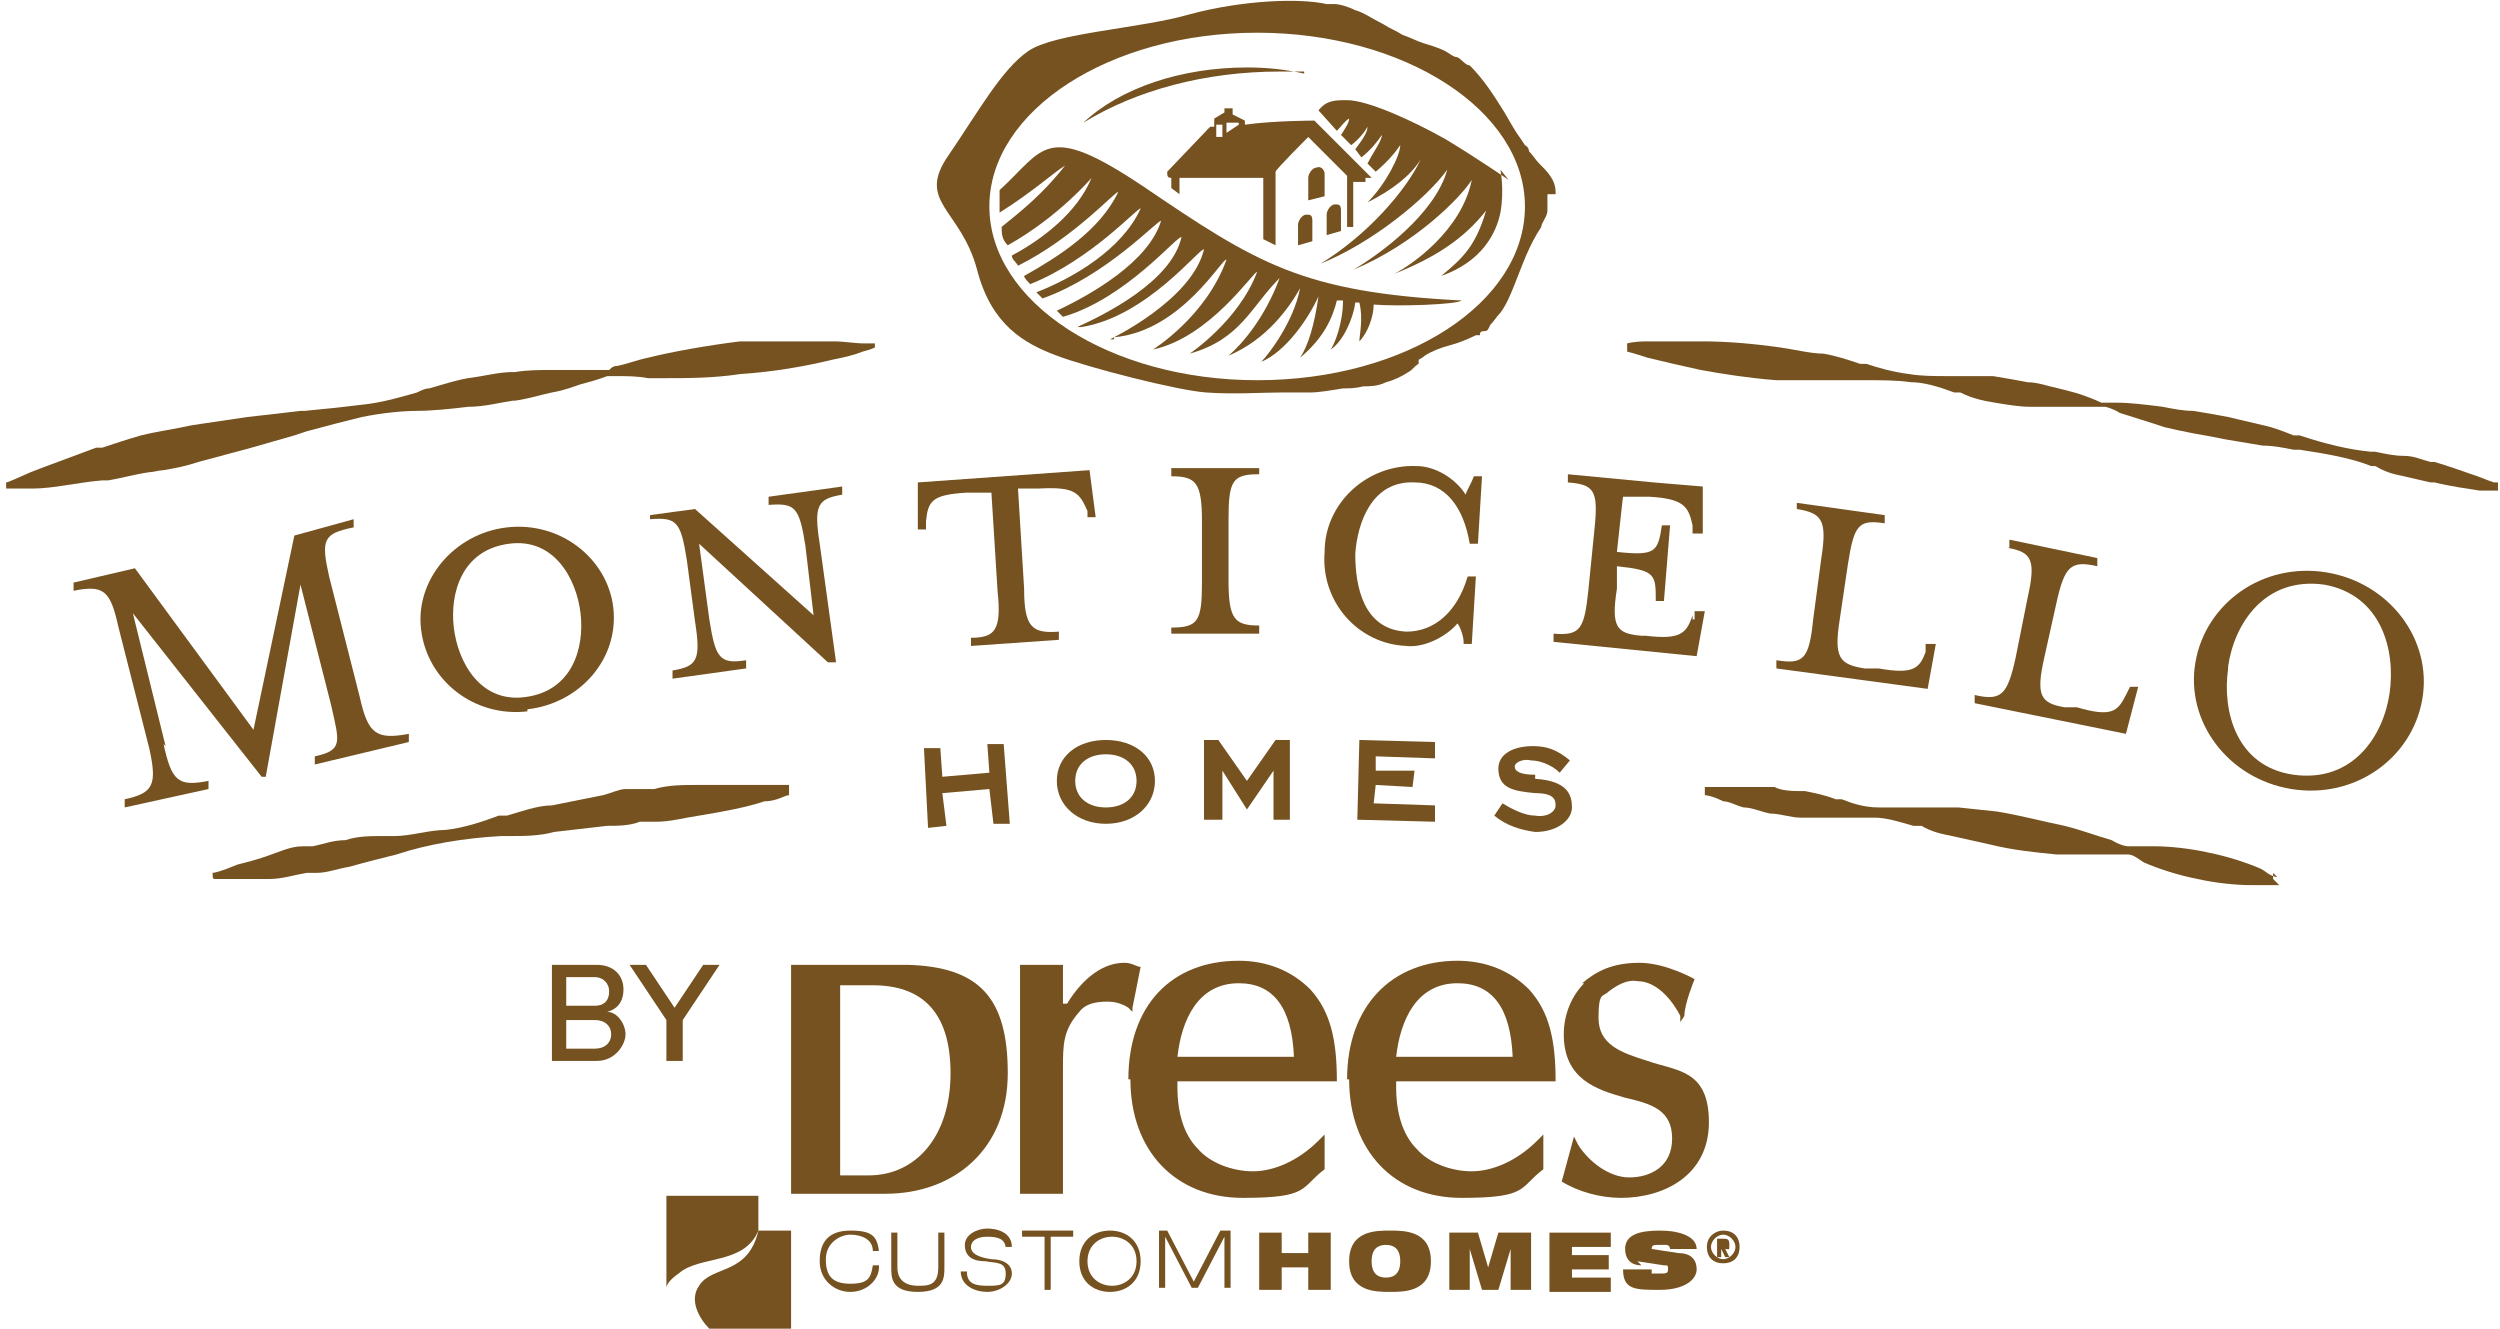 <?xml version="1.0" encoding="UTF-8"?>
<svg xmlns="http://www.w3.org/2000/svg" version="1.1" viewBox="0 0 122.3 65">
  <defs>
    <style>
      .cls-1 {
        fill: #755220;
      }
    </style>
  </defs>
  <!-- Generator: Adobe Illustrator 28.7.4, SVG Export Plug-In . SVG Version: 1.2.0 Build 166)  -->
  <g>
    <g id="Layer_1">
      <g id="Layer_1-2" data-name="Layer_1">
        <g id="Layer_1-2">
          <g id="Layer_1-2-2" data-name="Layer_1-2">
            <g>
              <g>
                <g>
                  <g>
                    <g>
                      <path class="cls-1" d="M43,62c0,.6-.6,1.2-1.4,1.2s-1.5-.6-1.5-1.5.4-1.5,1.5-1.5,1.3.3,1.4,1h-.3c0-.6-.6-.8-1.1-.8s-1.2.4-1.2,1.2.3,1.2,1.2,1.2,1-.3,1.1-.9h.3Z"/>
                      <path class="cls-1" d="M46.2,62c0,.5,0,1.2-1.3,1.2s-1.3-.7-1.3-1.2v-1.7h.3v1.7c0,.7.5.9,1,.9s1,0,1-.9v-1.7h.3v1.7Z"/>
                      <path class="cls-1" d="M49.2,61.1c0-.5-.4-.6-.9-.6s-.8.2-.8.5.3.5,1,.6c.5,0,1,.2,1,.7s-.6.9-1.2.9-1.3-.3-1.3-1h.3c0,.6.4.7,1,.7s.9,0,.9-.6-.5-.5-1-.6c-.7,0-1-.3-1-.8s.6-.8,1.1-.8,1.2.2,1.2.9h-.3Z"/>
                      <path class="cls-1" d="M51.1,60.5h-1.1v-.3h2.5v.3h-1.1v2.6h-.3v-2.6h0Z"/>
                      <path class="cls-1" d="M53.2,61.7c0-.8.6-1.2,1.2-1.2s1.2.4,1.2,1.2-.6,1.2-1.2,1.2-1.2-.4-1.2-1.2ZM52.8,61.7c0,1,.7,1.5,1.5,1.5s1.5-.5,1.5-1.5-.7-1.5-1.5-1.5-1.5.5-1.5,1.5h0Z"/>
                      <path class="cls-1" d="M59.8,60.2h.4v2.8h-.3v-2.5h0l-1.3,2.5h-.3l-1.3-2.5h0v2.5h-.3v-2.8h.4l1.3,2.5,1.3-2.5h0Z"/>
                      <path class="cls-1" d="M64,62h-1.3v1.1h-1.1v-2.8h1.1v1h1.3v-1h1.1v2.8h-1.1v-1.1Z"/>
                      <path class="cls-1" d="M67.1,61.7c0-.6.3-.8.7-.8s.7.2.7.8-.3.8-.7.8-.7-.2-.7-.8ZM66,61.7c0,1.5,1.3,1.5,2,1.5s2,0,2-1.5-1.3-1.5-2-1.5-2,0-2,1.5Z"/>
                      <path class="cls-1" d="M70.7,60.3h1.6l.5,1.7h0l.5-1.7h1.6v2.8h-1v-2h0l-.6,2h-.8l-.6-2h0v2h-1v-2.8h-.2Z"/>
                      <path class="cls-1" d="M75.8,60.3h3v.7h-1.9v.4h1.8v.7h-1.8v.4h1.9v.7h-3v-2.8h0Z"/>
                      <path class="cls-1" d="M80.3,61.9c-.6,0-.8-.4-.8-.8,0-.7.7-.9,1.7-.9s1.8.3,1.8.9h-1.3s0-.2-.2-.2h-.3c-.3,0-.4,0-.4.2s0,0,0,0l1.3.2c.6,0,.9.3.9.8s-.6,1-1.8,1-1.8,0-1.8-1h1.4v.2h.4c.3,0,.4,0,.4-.2s0-.2-.2-.2l-1.3-.2h0l.2.2Z"/>
                    </g>
                    <g>
                      <g>
                        <path class="cls-1" d="M32.6,58.5v4.5c0-.2.3-.5.6-.7,1-.9,3.2-.4,3.9-2.1v-1.7h-4.5Z"/>
                        <path class="cls-1" d="M37.1,60.2c-.5,2.2-2.3,1.7-2.9,2.7-.5.7,0,1.6.5,2.1h4v-4.8h-1.6Z"/>
                      </g>
                      <g>
                        <path class="cls-1" d="M41.1,48.2h1.6c2.3,0,3.8,1.2,3.8,4.3s-1.7,5-4,5h-1.4v-9.3h0ZM38.7,47.2v11.2h4.6c3.4,0,6-2.2,6-5.9s-1.4-5.2-4.9-5.3c0,0-5.7,0-5.7,0Z"/>
                        <path class="cls-1" d="M52,49.1v-1.9h-2.1v11.2h2.1v-6.1c0-1.2,0-1.9.8-2.8.3-.4.8-.5,1.4-.5s1,.3,1,.3l.2.2v-.2l.4-2h0c-.2,0-.4-.2-.8-.2-1,0-2,.7-2.8,2h-.2Z"/>
                        <path class="cls-1" d="M55.3,52.8c0,3.5,2.2,5.8,5.5,5.8s2.8-.5,4-1.4h0v-1.7l-.3.3c-1,1-2.2,1.5-3.2,1.5s-2.1-.4-2.7-1.1c-.7-.7-1-1.8-1-3s0-.2,0-.3h7.8c0-2-.3-3.4-1.3-4.5-.9-.9-2.1-1.4-3.5-1.4-3.3,0-5.4,2.2-5.4,5.8,0,0,0,0,.1,0ZM60.6,48.1c1.7,0,2.6,1.2,2.7,3.6h-5.7c.2-1.8,1-3.6,3-3.6h0Z"/>
                        <path class="cls-1" d="M66,52.8c0,3.5,2.2,5.8,5.5,5.8s2.8-.5,4-1.4h0v-1.7l-.3.3c-1,1-2.2,1.5-3.2,1.5s-2.1-.4-2.7-1.1c-.7-.7-1-1.8-1-3s0-.2,0-.3h7.8c0-2-.3-3.4-1.3-4.5-.9-.9-2.1-1.4-3.5-1.4-3.2,0-5.4,2.2-5.4,5.8,0,0,0,0,0,0ZM71.3,48.1c1.7,0,2.6,1.2,2.7,3.6h-5.7c.2-1.8,1-3.6,3-3.6h0Z"/>
                        <path class="cls-1" d="M77.5,48.1c-.6.6-1,1.5-1,2.5,0,2.2,1.6,2.7,3,3.1,1.3.3,2.3.6,2.3,2s-1.1,1.9-2.1,1.9-2-.8-2.5-1.6l-.2-.4-.6,2.2h0c.8.5,1.9.8,2.9.8,2.1,0,4.3-1.1,4.3-3.7s-1.6-2.5-3-3c-1.3-.4-2.4-.8-2.4-2.1s.2-1,.5-1.3c.4-.3.9-.6,1.4-.5,1.3,0,2.1,1.7,2.1,1.7v.3l.2-.3c0-.6.5-1.8.5-1.8h0s-1.4-.8-2.7-.8-2.1.4-2.8,1h0Z"/>
                      </g>
                    </g>
                  </g>
                  <g>
                    <path class="cls-1" d="M84,60.6h.3c.2,0,.3,0,.3.3s0,.2-.2.2l.2.4h-.2l-.2-.4h0v.4h-.2v-.8h0ZM84.2,60.9h.2-.2v.2-.2Z"/>
                    <path class="cls-1" d="M84.3,60.2c-.4,0-.8.3-.8.8s.3.8.8.8.8-.3.8-.8-.3-.8-.8-.8ZM84.3,61.6c-.3,0-.6-.3-.6-.6s.3-.6.6-.6.6.3.6.6-.3.6-.6.6Z"/>
                  </g>
                </g>
                <g>
                  <path class="cls-1" d="M27,51.9v-4.7h2.2c.8,0,1.3.5,1.3,1.2s-.4,1-.8,1.1c.5,0,.9.6.9,1.1s-.5,1.3-1.4,1.3c0,0-2.2,0-2.2,0ZM27.7,49.2h1.4c.5,0,.7-.3.7-.7s-.3-.7-.7-.7h-1.4v1.4ZM27.7,51.3h1.4c.5,0,.8-.3.8-.7s-.3-.7-.8-.7h-1.4v1.5h0Z"/>
                  <path class="cls-1" d="M32.6,51.9v-2l-1.8-2.7h.8l1.4,2.1,1.4-2.1h.8l-1.8,2.7v2h-.8Z"/>
                </g>
              </g>
              <g>
                <path class="cls-1" d="M8,36.4c.4,1.8.7,2.1,2.2,1.8v.4l-4.1.9v-.4c1.4-.3,1.6-.7,1.2-2.5l-1.5-5.9c-.4-1.8-.7-2.1-2.2-1.8v-.4l3-.7,5.8,7.9,2-9.5,2.9-.8v.4c-1.5.3-1.6.6-1.2,2.4l1.5,5.9c.4,1.8.8,2.1,2.4,1.8v.4l-4.6,1.1v-.4c1.4-.3,1.2-.7.8-2.5l-1.5-5.9-1.7,9.4h-.2l-6.3-8,1.6,6.5h0Z"/>
                <path class="cls-1" d="M25.8,34.8c-2.6.3-4.9-1.5-5.2-4-.3-2.4,1.6-4.7,4.2-5s4.9,1.5,5.2,3.9c.3,2.5-1.6,4.7-4.2,5h0ZM24.9,26.6c-2.3.3-2.9,2.4-2.7,4.1.2,1.7,1.3,3.7,3.5,3.4,2.3-.3,2.9-2.4,2.7-4.1-.2-1.7-1.3-3.7-3.5-3.4Z"/>
                <path class="cls-1" d="M31.8,25.6v-.4l2.2-.3,5.8,5.2-.4-3.4c-.3-1.9-.5-2.1-1.8-2v-.4l3.6-.5v.4c-1.2.2-1.4.5-1.1,2.4l.8,5.8h-.4l-6.3-5.8.5,3.7c.3,1.9.5,2.2,1.8,2v.4l-3.6.5v-.4c1.2-.2,1.4-.5,1.1-2.4l-.4-3c-.3-1.9-.5-2.1-1.8-2h0s0,.2,0,.2Z"/>
                <path class="cls-1" d="M47.3,24.1c-1.7.1-1.9.4-2,1.4v.4h-.4v-2.3l8.4-.6.3,2.3h-.4v-.3c-.4-.9-.6-1.2-2.4-1.1h-1l.3,4.9c0,1.9.4,2.2,1.7,2.1v.4l-4.3.3v-.4c1.2,0,1.5-.4,1.3-2.3l-.3-4.8s-1.2,0-1.2,0Z"/>
                <path class="cls-1" d="M57.3,31.1v-.4c1.3,0,1.5-.3,1.5-2.2v-3c0-1.9-.3-2.2-1.5-2.2v-.4h4.3v.3c-1.3,0-1.5.3-1.5,2.2v3c0,1.9.3,2.2,1.5,2.2v.4h-4.3Z"/>
                <path class="cls-1" d="M71.6,31.4c0-.3-.2-.8-.3-.9-.6.7-1.7,1.2-2.5,1.1-2.4-.1-4.2-2.2-4-4.6,0-2.4,2.1-4.3,4.5-4.2.9,0,1.9.6,2.4,1.4,0-.1.3-.6.4-.9h.4l-.2,3.3h-.4c-.3-1.8-1.2-3-2.7-3-2.1-.1-2.8,2-2.9,3.5,0,1.6.4,3.7,2.5,3.8,1.4,0,2.5-1,3-2.7h.4l-.2,3.3h-.4Z"/>
                <path class="cls-1" d="M82.9,30.3v-.4h.5l-.4,2.2-7-.7v-.4c1.3.1,1.5-.2,1.7-2.1l.3-3c.2-1.9,0-2.2-1.3-2.3v-.4l4.2.4,2.4.2v2.3h-.5v-.4c-.2-.9-.4-1.3-2.1-1.4h-1.3c0-.1-.3,2.7-.3,2.7h0c1.9.2,2,0,2.2-1.3h.4l-.3,3.7h-.4c0-1.3,0-1.5-1.9-1.7h0v1.1c-.3,1.9,0,2.2,1.2,2.3h.2c1.7.2,2-.1,2.3-1h0v.2h.1Z"/>
                <path class="cls-1" d="M87.9,25v-.4l4.3.6v.4c-1.3-.2-1.5.1-1.8,2l-.4,2.7c-.3,1.9,0,2.2,1.2,2.4h.7c1.7.3,2,0,2.3-.8v-.4h.5l-.4,2.2-7.4-1v-.4c1.3.2,1.6,0,1.8-2l.4-3c.3-1.9,0-2.2-1.2-2.4h0Z"/>
                <path class="cls-1" d="M98.3,26.8v-.4l4.3.9v.4c-1.3-.3-1.6,0-2,1.8l-.6,2.7c-.4,1.8-.2,2.2,1,2.4h.6c1.7.5,2,.2,2.4-.6l.2-.4h.4l-.6,2.3-7.4-1.5v-.4c1.3.3,1.6,0,2-1.8l.6-3c.4-1.8.2-2.2-1-2.4h0Z"/>
                <path class="cls-1" d="M112.1,38.6c-3.1-.5-5.2-3.3-4.7-6.2.5-2.9,3.3-4.9,6.4-4.4s5.2,3.3,4.7,6.2c-.5,2.9-3.3,4.9-6.4,4.4h0ZM109,32.7c-.3,2.1.4,4.8,3.2,5.2,2.9.4,4.4-1.9,4.7-4,.3-2.1-.4-4.8-3.2-5.3-2.9-.4-4.4,1.9-4.7,4h0Z"/>
              </g>
              <g>
                <path class="cls-1" d="M38.5,38.4h-4.4c-.7,0-1.4,0-2.1.2h-1.4c-.3,0-.7.2-1.1.3l-2.5.5c-.7,0-1.5.3-2.2.5h-.4c-.8.3-1.7.6-2.6.7-.8,0-1.7.3-2.5.3h-.6c-.6,0-1.2,0-1.8.2-.6,0-1.1.2-1.6.3h-.5c-.6,0-1.2.3-1.8.5s-1,.3-1.4.4c-.7.3-1.1.4-1.2.4h0c0,.2,0,.3.1.3h2.7c.6,0,1.2-.2,1.8-.3h.5c.5,0,1-.2,1.6-.3.7-.2,1.5-.4,2.3-.6,1.5-.5,3.3-.8,5.1-.9h.4c.7,0,1.5,0,2.2-.2l2.6-.3c.5,0,1.1,0,1.6-.2h.8c.7,0,1.4-.2,2.1-.3h0c1.2-.2,2.3-.4,3.2-.7.6,0,1-.3,1.2-.3h0v-.2h0v-.3Z"/>
                <path class="cls-1" d="M42.9,16.8h-.6c-.5,0-1-.1-1.5-.1h-4.6c-1.6.2-3.3.5-4.5.8-.5.1-1,.3-1.5.4-.2,0-.3.1-.4.2h-2.8c-.6,0-1.2,0-1.8.1h-.1c-.7,0-1.4.2-2.2.3-.6.1-1.2.3-1.9.5-.2,0-.4.1-.6.2-.7.2-1.7.5-2.7.6-.8.1-1.7.2-2.8.3h-.2c-.8.1-1.7.2-2.6.3l-2.7.4c-.9.2-1.7.3-2.5.5-.7.2-1.3.4-1.9.6h-.3c-1.6.6-2.7,1-3.2,1.2-.7.3-1.1.5-1.2.5h0c0,.2,0,.3,0,.3h1.3c1,0,2.2-.3,3.4-.4h.3c.6-.1,1.3-.3,2-.4.2,0,.5-.1.7-.1.6-.1,1.1-.2,1.7-.4l2.6-.7c.7-.2,1.4-.4,2.1-.6l.6-.2c1.1-.3,1.9-.5,2.7-.7,1-.2,2-.3,2.7-.3s1.7-.1,2.5-.2c.8,0,1.5-.2,2.2-.3h.1c.7-.1,1.3-.3,1.8-.4.6-.1,1.1-.3,1.4-.4.8-.2,1.3-.4,1.3-.4h.5c.5,0,1,0,1.5.1h.8c1.1,0,2.4,0,3.7-.2,1.6-.1,3.3-.4,4.5-.7.5-.1,1-.2,1.5-.4.4-.1.6-.2.6-.2h0v-.2h.1Z"/>
                <path class="cls-1" d="M122,23.6s-.3-.1-.8-.3c-.6-.2-1.4-.5-2.1-.7h-.2c-.4-.1-.8-.3-1.3-.3s-.9-.1-1.4-.2h-.2c-1.1-.1-2.3-.4-3.5-.8h-.3c-.5-.2-1-.4-1.5-.5l-1.7-.4c-.5-.1-1.1-.2-1.7-.3-.5,0-1-.1-1.5-.2h0c-.8-.1-1.6-.2-2.2-.2h-.8s-.4-.2-1-.4c-.3-.1-.7-.2-1.1-.3-.5-.1-1-.3-1.5-.3h0c-.5-.1-1.1-.2-1.7-.3h-2.1c-.8,0-1.4,0-2-.1-.8-.1-1.5-.3-2.1-.5h-.3c-.6-.2-1.2-.4-1.8-.5-.6,0-1.4-.2-2.1-.3-1.4-.2-2.7-.3-3.8-.3h-2.7c-.7,0-1,.1-1,.1h0v.4s.4.1,1,.3c.8.2,1.7.4,2.6.6,1.1.2,2.4.4,3.7.5h4.4c.8,0,1.5,0,2.2.1.6,0,1.3.2,2.1.5h.3c.6.3,1.1.4,1.7.5s1.2.2,1.7.2h3.7s.4.1.7.3c.6.2,1.3.4,2.2.7h0c.4.1.9.2,1.4.3.6.1,1.1.2,1.6.3l1.8.3c.5,0,1,.1,1.5.2h.3c1.3.2,2.5.4,3.5.8h.2c.5.3.9.4,1.4.5.4.1.9.2,1.3.3h.2c.8.2,1.6.3,2.2.4h.9v-.2h0v-.2h-.2Z"/>
                <path class="cls-1" d="M111.4,42.9c-.3,0-.6-.3-.8-.4-.7-.3-1.6-.6-2.6-.8-.9-.2-1.9-.3-2.6-.3h-1.3s-.3,0-.8-.3c-.7-.2-1.5-.5-2.3-.7-1-.2-2.1-.5-3.3-.7l-1.9-.2h-3.9c-.7,0-1.3-.2-1.8-.4h-.3c-.5-.2-1-.3-1.5-.4-.6,0-1.1,0-1.5-.2h-3.4v.4s.3,0,.9.3c.3,0,.6.2,1,.3.4,0,.8.2,1.3.3h0c.5,0,1,.2,1.5.2h3.6c.6,0,1.2.2,1.9.4h.4c.5.3,1,.4,1.5.5l1.8.4c1.2.3,2.3.4,3.3.5h3.5c.3,0,.6.3.8.4.7.3,1.6.6,2.6.8.9.2,1.9.3,2.6.3h1.4l-.3-.3h0v-.3l.2.2Z"/>
              </g>
              <g>
                <polygon class="cls-1" points="48.4 37.8 46.1 38 46 36.6 45.2 36.6 45.4 40.5 46.3 40.4 46.1 38.8 48.4 38.6 48.6 40.3 49.4 40.3 49.1 36.4 48.3 36.4 48.4 37.8"/>
                <path class="cls-1" d="M54.1,36.2c-1.4,0-2.4.8-2.4,2s1,2.1,2.4,2.1,2.4-.9,2.4-2.1-1-2-2.4-2ZM54.1,39.5c-.9,0-1.5-.5-1.5-1.3s.6-1.3,1.5-1.3,1.5.5,1.5,1.3-.6,1.3-1.5,1.3h0Z"/>
                <polygon class="cls-1" points="61 38.2 59.6 36.2 58.9 36.2 58.9 40.1 59.8 40.1 59.8 37.7 61 39.6 62.3 37.7 62.3 40.1 63.1 40.1 63.1 36.2 62.4 36.2 61 38.2"/>
                <polygon class="cls-1" points="67.3 38.4 69.1 38.5 69.2 37.7 67.3 37.7 67.3 37 70.2 37.1 70.2 36.3 66.5 36.2 66.4 40.1 70.2 40.2 70.2 39.4 67.2 39.3 67.3 38.4"/>
                <path class="cls-1" d="M75.1,37.9c-.8,0-1-.2-1-.4s.4-.4.8-.3c.4,0,1,.2,1.4.6h0l.5-.6h0c-.6-.5-1.1-.7-1.8-.7-1,0-1.7.4-1.7,1.1,0,1,.8,1.1,1.8,1.2.9,0,1,.3,1,.6s-.4.6-1,.5c-.5,0-1.1-.3-1.6-.6h0l-.4.6h0c.6.5,1.3.7,2,.8,1.1,0,1.8-.6,1.8-1.2s-.2-1.3-1.8-1.4h0s0-.2,0-.2Z"/>
              </g>
              <g>
                <path class="cls-1" d="M63.8,3.6c-.9-.2-1.8-.3-2.8-.3-3.2,0-6.2,1-8,2.7h0c2.6-1.6,6-2.5,9.6-2.5s.6,0,1,0h.2Z"/>
                <path class="cls-1" d="M73.8,8.8h0s-1.6-1.1-3.1-2c-1.6-.9-3.8-1.9-4.8-1.9h0c-.6,0-1,0-1.4.5h0l.9,1h0c.2-.2.4-.5.6-.6,0,.2-.2.5-.4.8h0l.5.5h0c.4-.3.7-.7.8-.9,0,.3-.3.7-.6,1.1h0l.3.4h0c.5-.4.8-.8,1-1.1,0,.3-.4.8-.7,1.4h0l.4.4h0c.6-.5,1-1,1.2-1.3,0,.5-.7,1.9-1.6,2.8h0c1.2-.6,2.1-1.3,2.6-2.1-.7,1.5-2.6,3.7-4.9,5.1h0c2.5-1,5.2-3.2,6.2-4.6-.6,2.2-3.4,4.2-4.6,4.9h0c3.1-1.3,5.3-3.6,5.8-4.4-.5,2.5-3,4.2-3.8,4.6h0c2-.8,3.4-1.7,4.5-3.1-.5,1.7-1.1,2.3-2.2,3.2h0c2-.7,2.7-2.1,2.9-3.1.2-1.1,0-2.1,0-2.1h0s.4.5.4.5Z"/>
                <path class="cls-1" d="M64.8,8.5c0-.2-.2-.4-.4-.3-.2,0-.4.3-.4.5v1.1l.8-.2v-1.1h0Z"/>
                <path class="cls-1" d="M65.3,10h0c-.2,0-.4.3-.4.5v1l.7-.2v-1h0c0-.1,0-.3-.2-.3h0Z"/>
                <path class="cls-1" d="M63.9,10.5h0c-.2,0-.4.3-.4.5v1l.7-.2v-1h0c0-.1,0-.3-.2-.3h0Z"/>
                <path class="cls-1" d="M76.1,9.4c0-.6-.4-1-.8-1.4-.2-.2-.3-.4-.5-.6,0,0,0-.2-.2-.3l-.2-.3c-.3-.4-.5-.8-.8-1.3-.5-.8-1-1.6-1.7-2.3-.2,0-.4-.3-.6-.4-.2,0-.4-.2-.6-.3-.4-.2-.8-.3-1.1-.4-.3-.1-.7-.3-1-.4-.3-.2-.6-.3-.9-.5-.6-.3-1-.6-1.4-.7-.4-.2-.8-.3-1-.3h-.4c-1.3-.3-4.1-.2-6.7.5-2.4.7-6.6.9-7.9,1.8-1.3.9-2.4,2.9-3.9,5.1-1.6,2.3.6,2.6,1.4,5.6.7,2.7,2.3,3.6,3.9,4.2,1.6.6,5.9,1.7,7.3,1.8,1.4.1,2.7,0,3.7,0h1.4c.4,0,1-.1,1.6-.2.3,0,.6,0,1-.1.3,0,.7,0,1.1-.2.4-.1.8-.3,1.1-.5.2-.1.3-.3.5-.4h0v-.2s.2-.1.3-.2c.3-.2.8-.4,1.2-.5.4-.1.9-.3,1.3-.5h.2c0-.1,0-.2.2-.2s.2-.1.3-.3c.2-.2.3-.4.5-.6.3-.4.5-.9.7-1.4.4-1,.7-1.9,1.3-2.8,0-.2.3-.5.3-.8v-.8h.4ZM61.5,18.6c-7.2,0-13.1-3.8-13.1-8.5S54.3,1.6,61.5,1.6s13.1,3.8,13.1,8.5-5.8,8.5-13.1,8.5Z"/>
                <path class="cls-1" d="M54.5,16.5c3.3-.3,5.3-3.9,5.5-3.8-1,2.8-3.6,4.4-3.6,4.4,2.8-.6,4.9-3.8,5.1-3.8-.9,2.4-3.3,4-3.3,4,2.5-.7,3-2.3,4.4-3.7h0c-.7,1.9-1.8,3.2-2.5,3.8,1.9-.8,3-2.4,3.5-3.3h0c-.3,1.6-1.5,3.2-1.9,3.6,1.2-.5,2.3-2.1,2.8-3.2h0c-.2,1.4-.5,2.4-.9,3,1.2-1,1.6-2,1.8-2.8h.3c0,1.1-.4,2.1-.6,2.4.6-.4,1.1-1.5,1.2-2.3h.2c.2.8,0,1.6,0,1.9.4-.4.7-1.2.7-1.8,1.2.1,4.1,0,4.3-.2-7.8-.4-10-1.8-15.6-5.6-4.8-3.2-4.8-1.8-7,.2v.9c0,.3,0,.1,0,.2,1.6-1,2.7-2,3.2-2.3-1,1.3-2.1,2.2-3.1,3,0,.3,0,.6.3.9,2.5-1.4,4.1-3.3,4.1-3.3-.7,1.7-2.4,3-3.9,3.8,0,.2.2.3.3.5,2.8-1.4,4.8-3.7,4.9-3.6-.9,1.9-3,3.2-4.6,4.1,0,.1.2.3.3.4,3-1.2,5.3-3.8,5.4-3.7-.9,2-3.3,3.4-5.1,4.1l.3.3c3.1-1.1,5.6-3.8,5.8-3.8-.6,2-3.4,3.6-5.1,4.4,0,0,.2.2.3.3,3.1-.9,5.6-4,5.8-3.9-.5,2.2-3.8,3.8-5.1,4.4h.2c3.2-.5,5.8-3.9,6-3.8-.6,2.5-4.6,4.4-4.6,4.4h.2,0Z"/>
                <g>
                  <path class="cls-1" d="M62.6,8.4h0Z"/>
                  <path class="cls-1" d="M67.1,8.7h0l-2.8-2.8s-2,0-3.4.2v-.2h0l-.6-.3h0v-.3h-.4v.2l-.5.3v.2h0v.2h-.2l-2.1,2.2h0c0,.2,0,.3.2.3h0v.5l.4.3v-.8h4.1v3l.6.3v-3.6h0c0-.1,1.6-1.7,1.6-1.7l1.9,1.9v2.5h.3v-2.2h.6v-.2c0-.2,0,0,0,0h.3ZM60.6,6.1l-.6.4v-.5h.6ZM59.8,6.1v.6h-.3v-.6h.3Z"/>
                </g>
              </g>
            </g>
          </g>
        </g>
      </g>
    </g>
  </g>
</svg>